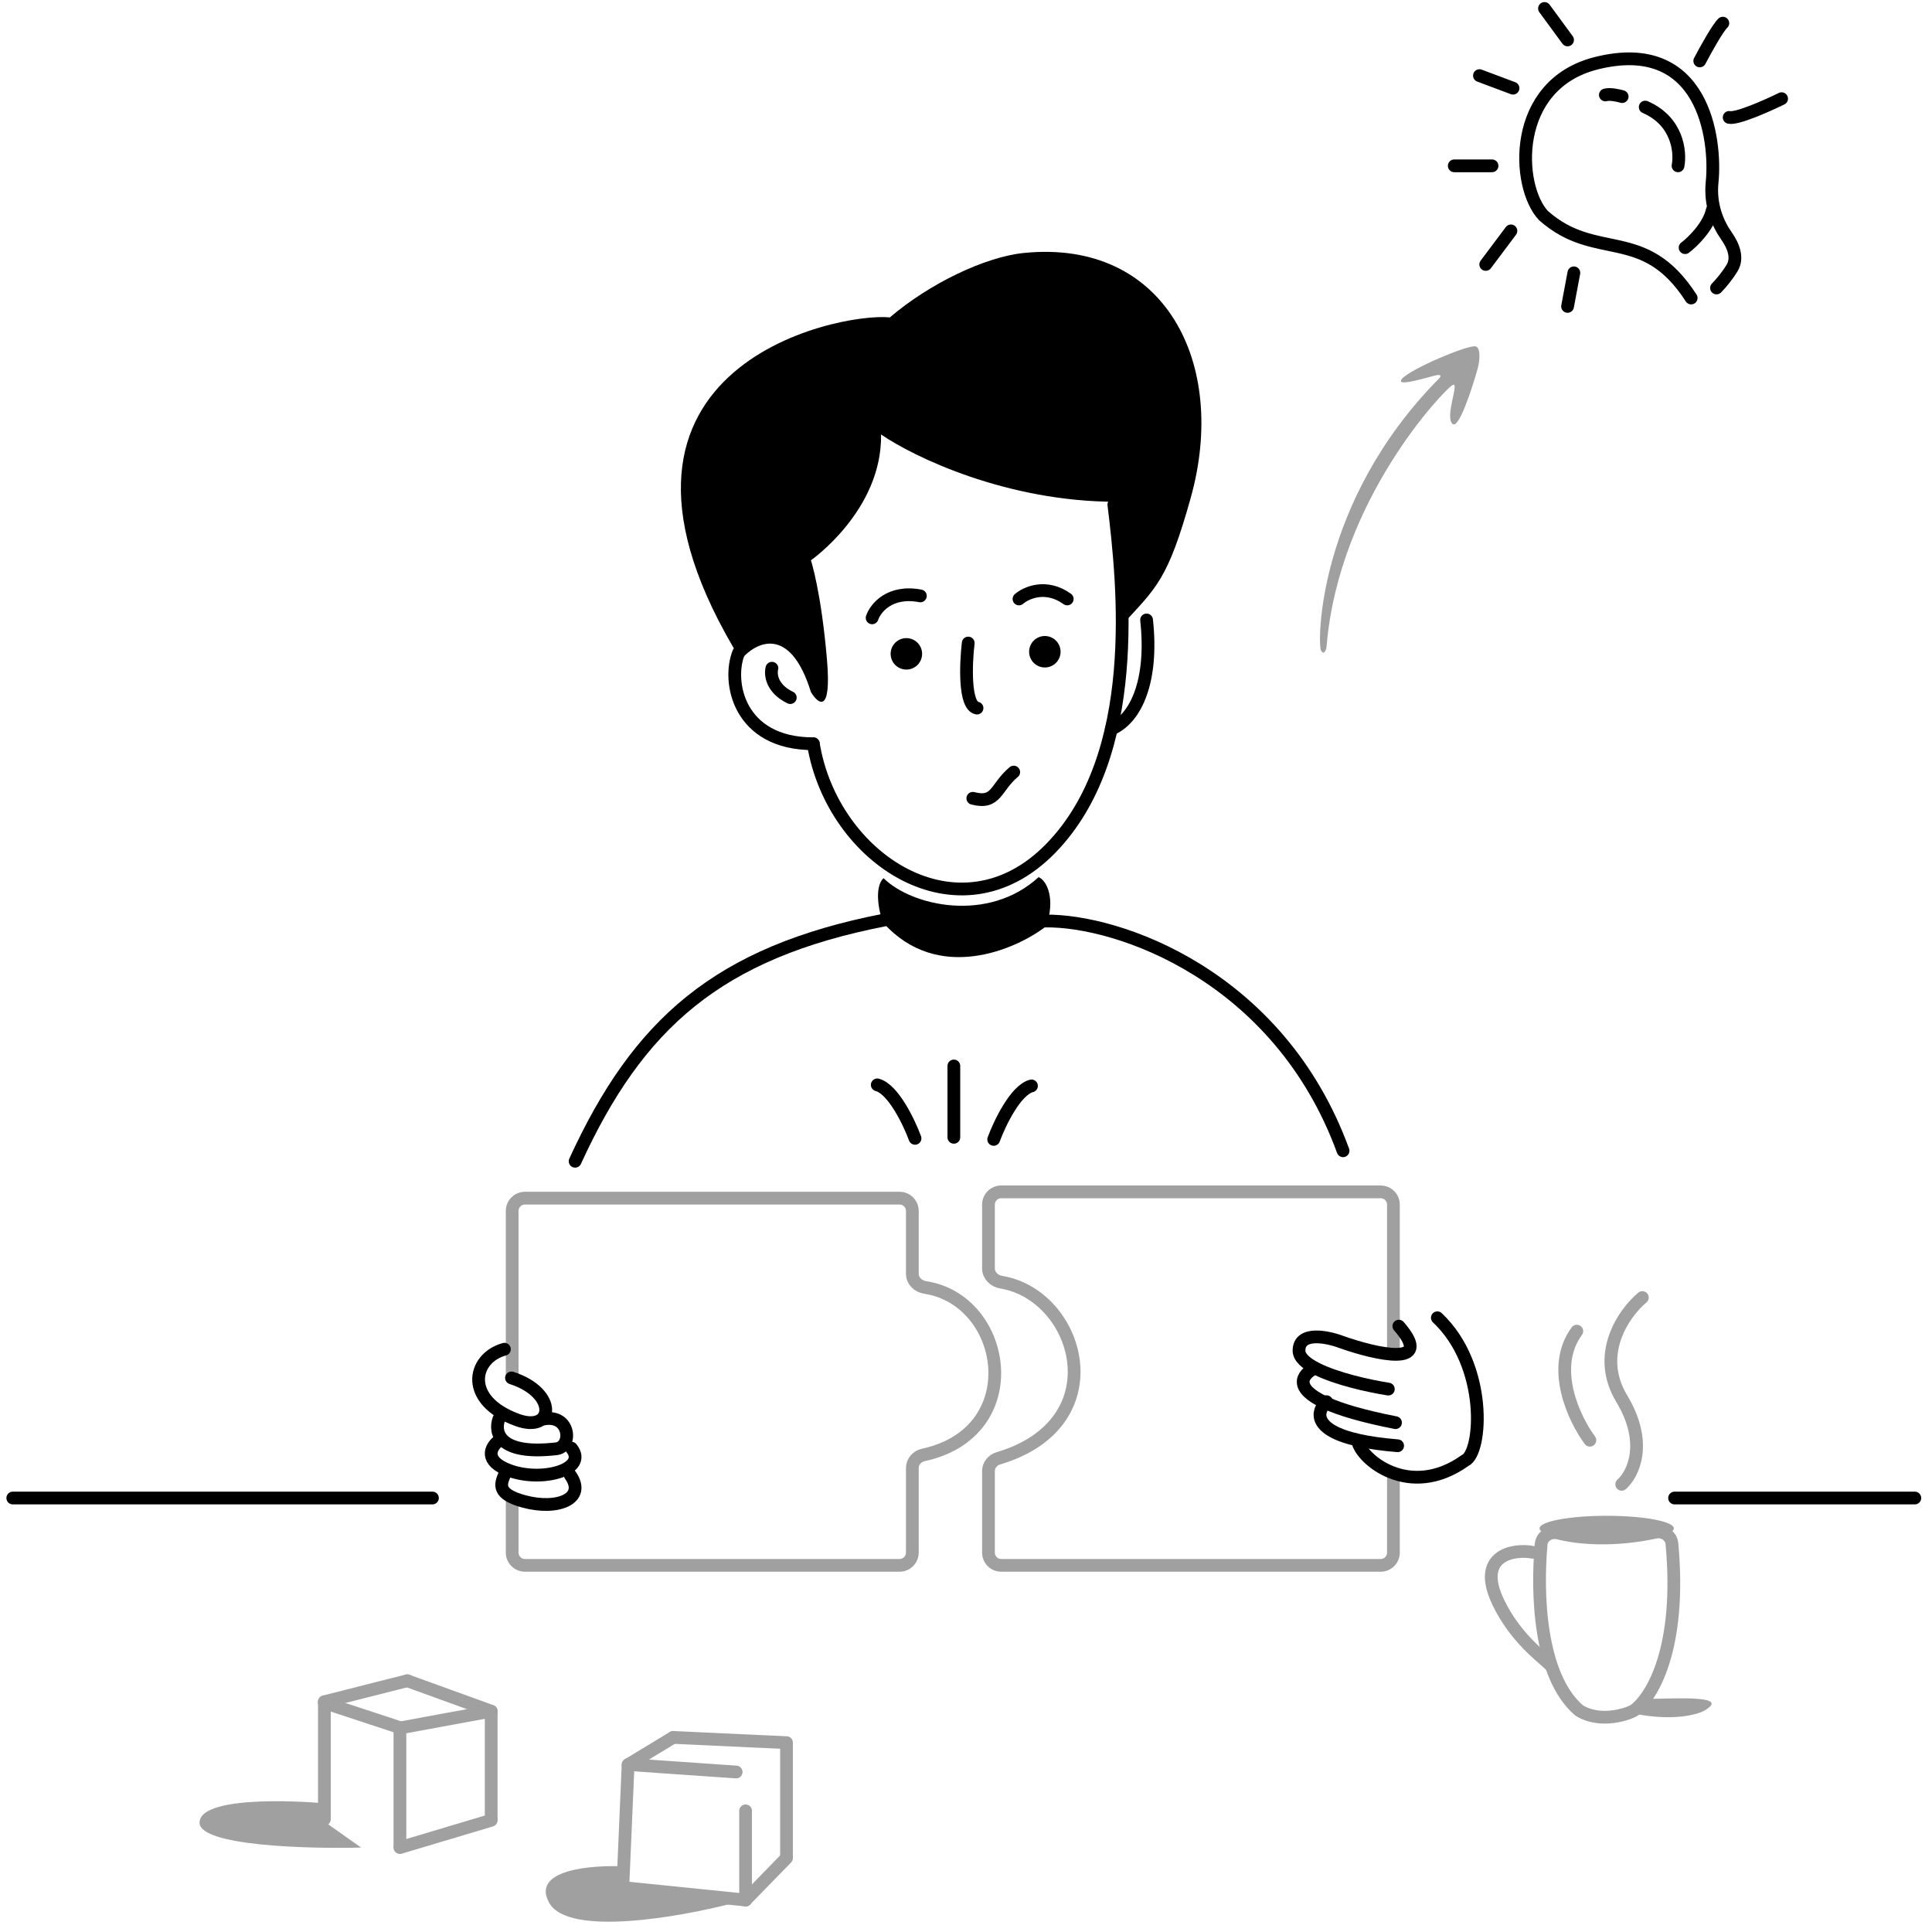 <svg width="175" height="175" viewBox="0 0 175 175" fill="none" xmlns="http://www.w3.org/2000/svg">
<path d="M119.659 58.926C119.961 59.427 120.14 58.799 120.163 58.526C121.272 45.203 130.851 35.286 131.557 34.885C132.263 34.484 130.851 37.69 131.557 38.391C132.122 38.952 133.338 35.219 133.876 33.282C134.011 32.715 134.159 31.539 133.675 31.379C133.07 31.179 127.826 33.383 127.02 34.284C126.213 35.186 129.54 34.084 130.145 33.983C130.629 33.903 130.482 34.151 130.347 34.284C119.255 45.503 119.326 58.376 119.659 58.926Z" fill="#A0A0A0"/>
<path d="M161.377 8.938C160.09 9.57 157.338 10.794 156.626 10.635" stroke="black" stroke-width="1.155" stroke-linecap="round"/>
<path d="M153.964 5.518C154.471 4.55 155.599 2.511 156.055 2.097" stroke="black" stroke-width="1.155" stroke-linecap="round"/>
<path d="M141.99 3.617L139.9 0.767" stroke="black" stroke-width="1.155" stroke-linecap="round"/>
<path d="M137.049 7.988L134.008 6.848" stroke="black" stroke-width="1.155" stroke-linecap="round"/>
<path d="M135.148 15.021H131.727" stroke="black" stroke-width="1.155" stroke-linecap="round"/>
<path d="M136.859 20.913L134.579 23.954" stroke="black" stroke-width="1.155" stroke-linecap="round"/>
<path d="M142.561 24.713L141.99 27.754" stroke="black" stroke-width="1.155" stroke-linecap="round"/>
<path d="M152.635 22.433C153.321 21.914 154.776 20.505 155.105 19.012" stroke="black" stroke-width="1.155" stroke-linecap="round"/>
<path d="M155.481 26.086C155.835 25.729 156.42 25.046 156.888 24.281C157.455 23.354 157.003 22.252 156.378 21.363C155.588 20.239 154.873 18.562 155.082 16.51C155.481 12.579 154.283 3.305 144.604 5.724C136.861 7.659 137.32 16.913 139.815 19.534C144.604 23.768 148.895 20.341 153.186 26.994" stroke="black" stroke-width="1.155" stroke-linecap="round"/>
<path d="M151.996 15.021C152.236 13.782 151.976 10.984 149.024 9.699" stroke="black" stroke-width="1.155" stroke-linecap="round"/>
<path d="M146.934 8.749C146.596 8.649 145.819 8.48 145.413 8.6" stroke="black" stroke-width="1.155" stroke-linecap="round"/>
<path d="M46.393 124.645V109.685C46.393 109.047 46.91 108.529 47.548 108.529H81.484C82.122 108.529 82.639 109.047 82.639 109.685V115.375C82.639 116.013 83.163 116.52 83.794 116.616C91.253 117.748 93.173 129.727 83.636 131.787C83.07 131.909 82.639 132.392 82.639 132.972V140.634C82.639 141.272 82.122 141.789 81.484 141.789H47.548C46.91 141.789 46.393 141.272 46.393 140.634V135.96" stroke="#A0A0A0" stroke-width="1.155" stroke-linecap="round"/>
<path d="M126.216 122.197V109.114C126.216 108.476 125.699 107.959 125.061 107.959H90.691C90.052 107.959 89.535 108.476 89.535 109.114V114.891C89.535 115.529 90.058 116.037 90.688 116.14C97.744 117.301 101.198 128.896 90.424 132.098C89.911 132.25 89.535 132.713 89.535 133.248V140.634C89.535 141.272 90.052 141.789 90.691 141.789H125.061C125.699 141.789 126.216 141.272 126.216 140.634V133.588" stroke="#A0A0A0" stroke-width="1.155" stroke-linecap="round"/>
<path d="M126.707 120.121C130.008 123.922 124.591 122.655 121.472 121.547C120.202 121.071 117.664 120.565 117.664 122.338C117.664 122.949 118.303 123.502 119.251 123.982C121.058 124.896 123.986 125.546 125.755 125.823" stroke="black" stroke-width="1.155" stroke-linecap="round"/>
<path d="M122.984 130.539C123.254 132.131 127.657 135.9 132.702 132.295C134.249 131.62 134.806 123.707 130.194 119.362" stroke="black" stroke-width="1.155" stroke-linecap="round"/>
<path d="M120.155 126.964C119.231 127.837 118.871 129.535 123.112 130.469C124.04 130.673 125.186 130.841 126.597 130.955" stroke="black" stroke-width="1.155" stroke-linecap="round"/>
<path d="M119.09 123.923C117.918 124.509 117.13 125.741 120.12 127.089C121.416 127.673 123.419 128.279 126.405 128.864" stroke="black" stroke-width="1.155" stroke-linecap="round"/>
<path d="M46.33 124.811C50.568 126.167 50.187 129.824 46.871 128.627C42.024 126.877 42.734 123.028 45.689 122.212" stroke="black" stroke-width="1.155" stroke-linecap="round"/>
<path d="M45.187 128.533C44.755 129.742 45.187 131.834 50.4 131.228C51.887 131.055 51.658 128.076 49.256 128.533" stroke="black" stroke-width="1.155" stroke-linecap="round"/>
<path d="M45.093 130.574C44.458 131.093 43.783 132.346 46.164 133.209C49.141 134.286 53.308 133.089 51.76 131.173" stroke="black" stroke-width="1.155" stroke-linecap="round"/>
<path d="M45.684 133.616C45.333 134.449 45.005 135.329 47.44 135.994C50.484 136.827 53.177 135.757 51.655 133.616" stroke="black" stroke-width="1.155" stroke-linecap="round"/>
<path d="M94.666 83.425C101.286 83.33 115.857 88.367 121.654 104.236" stroke="black" stroke-width="1.155" stroke-linecap="round"/>
<path d="M80.127 83.33C65.018 86.276 57.795 92.738 52.094 105.187" stroke="black" stroke-width="1.155" stroke-linecap="round"/>
<path d="M151.684 135.69H173.445" stroke="black" stroke-width="1.155" stroke-linecap="round"/>
<path d="M39.17 135.69H1.158" stroke="black" stroke-width="1.155" stroke-linecap="round"/>
<path d="M138.837 140.607C137.085 140.277 133.663 140.868 135.712 145.134C137.274 148.388 139.689 150.086 140.4 150.793" stroke="#A0A0A0" stroke-width="1.155" stroke-linecap="round"/>
<path d="M143 154.898C139.441 151.817 139.187 144.378 139.598 139.872C139.665 139.135 140.422 138.689 141.141 138.866C144.275 139.635 147.749 139.268 149.95 138.79C150.656 138.636 151.375 139.107 151.442 139.826C152.324 149.365 149.622 153.72 148.048 154.908C148 154.944 147.951 154.974 147.897 154.999C146.976 155.429 144.882 155.972 143.155 155.007C143.1 154.977 143.048 154.94 143 154.898Z" stroke="#A0A0A0" stroke-width="1.155" stroke-linecap="round"/>
<ellipse cx="145.533" cy="138.44" rx="6.082" ry="1.14" fill="#A0A0A0"/>
<path d="M146.895 134.448C147.911 133.547 149.333 130.734 146.895 126.688C144.456 122.643 147.124 118.899 148.763 117.533" stroke="#A0A0A0" stroke-width="1.155" stroke-linecap="round"/>
<path d="M144.011 130.457C142.596 128.55 140.379 123.903 142.827 120.574" stroke="#A0A0A0" stroke-width="1.155" stroke-linecap="round"/>
<path d="M154.255 155.019C156.908 153.562 152.158 153.842 149.566 153.88L148.193 155.246C151.052 155.815 153.225 155.474 154.255 155.019Z" fill="#A0A0A0"/>
<path d="M94.762 83.9C95.618 81.43 94.838 79.767 94.078 79.45C89.517 83.631 82.599 82.079 80.033 79.545C79.121 80.382 79.653 82.855 80.033 83.615C84.975 89.089 92.007 86.023 94.762 83.9Z" fill="black"/>
<path d="M107.866 45.054C105.775 52.561 104.73 53.227 101.689 56.553C101.689 53.265 101.124 47.748 101.124 45.451C91.167 45.451 82.764 41.386 79.807 39.354C79.913 46.246 73.452 50.752 73.452 50.752C73.452 50.752 74.379 53.536 74.908 59.765C75.332 64.749 74.114 63.786 73.452 62.681C71.545 56.531 68.42 58.175 67.096 59.765C50.849 33.365 75.835 28.265 80.602 28.75C84.203 25.676 89.225 23.266 92.756 22.912C105.49 21.638 111.256 32.881 107.866 45.054Z" fill="black"/>
<path d="M73.674 67.379C75.384 77.822 86.865 85.331 95.15 76.871C103.435 68.412 101.777 52.928 100.892 45.702" stroke="black" stroke-width="1.155" stroke-linecap="round"/>
<path d="M66.908 59.117C65.863 61.683 66.843 67.368 73.674 67.368" stroke="black" stroke-width="1.155" stroke-linecap="round"/>
<path d="M69.921 60.527C69.77 61.076 69.891 62.377 71.584 63.188" stroke="black" stroke-width="1.155" stroke-linecap="round"/>
<path d="M100.66 66.038C102.89 65.109 104.461 61.667 103.857 56.155" stroke="black" stroke-width="1.155" stroke-linecap="round"/>
<path d="M88.117 72.31C90.303 72.88 90.165 71.311 91.823 69.935" stroke="black" stroke-width="1.155" stroke-linecap="round"/>
<ellipse cx="94.642" cy="59.035" rx="1.425" ry="1.425" fill="black"/>
<ellipse cx="82.099" cy="59.225" rx="1.425" ry="1.425" fill="black"/>
<path d="M78.996 55.965C79.296 55.081 80.59 53.448 83.367 53.977" stroke="black" stroke-width="1.155" stroke-linecap="round"/>
<path d="M92.299 54.254C92.961 53.681 94.763 52.877 96.67 54.254" stroke="black" stroke-width="1.155" stroke-linecap="round"/>
<path d="M87.701 58.246C87.48 60.123 87.329 63.928 88.498 64.138" stroke="black" stroke-width="1.155" stroke-linecap="round"/>
<path d="M49.766 172.388C48.017 169.347 53.599 168.904 56.608 169.062V171.248L66.396 172.388C61.581 173.655 51.514 175.429 49.766 172.388Z" fill="#A0A0A0"/>
<path d="M71.241 168.302L67.535 172.103" stroke="#A0A0A0" stroke-width="1.155" stroke-linecap="round"/>
<path d="M66.68 160.508L57.082 159.843" stroke="#A0A0A0" stroke-width="1.155" stroke-linecap="round"/>
<path d="M60.978 157.373L71.242 157.848" stroke="#A0A0A0" stroke-width="1.155" stroke-linecap="round"/>
<path d="M56.893 159.843L56.418 170.866" stroke="#A0A0A0" stroke-width="1.155" stroke-linecap="round"/>
<path d="M71.242 158.038V168.111" stroke="#A0A0A0" stroke-width="1.155" stroke-linecap="round"/>
<path d="M67.535 164.025V172.103" stroke="#A0A0A0" stroke-width="1.155" stroke-linecap="round"/>
<path d="M56.893 159.844L60.979 157.373" stroke="#A0A0A0" stroke-width="1.155" stroke-linecap="round"/>
<path d="M67.536 172.103L56.322 170.963" stroke="#A0A0A0" stroke-width="1.155" stroke-linecap="round"/>
<path d="M18.075 165.07C18.17 162.41 28.813 163.265 29.478 163.36V165.07L32.709 167.351C27.799 167.478 17.999 167.199 18.075 165.07Z" fill="#A0A0A0"/>
<path d="M44.492 164.786V155.093" stroke="#A0A0A0" stroke-width="1.155" stroke-linecap="round"/>
<path d="M36.225 167.256V156.613" stroke="#A0A0A0" stroke-width="1.155" stroke-linecap="round"/>
<path d="M29.383 164.786V154.143" stroke="#A0A0A0" stroke-width="1.155" stroke-linecap="round"/>
<path d="M29.383 154.142L36.89 152.241" stroke="#A0A0A0" stroke-width="1.155" stroke-linecap="round"/>
<path d="M44.492 154.998L36.225 156.519" stroke="#A0A0A0" stroke-width="1.155" stroke-linecap="round"/>
<path d="M36.225 167.352L44.492 164.881" stroke="#A0A0A0" stroke-width="1.155" stroke-linecap="round"/>
<path d="M44.491 154.997L36.889 152.241" stroke="#A0A0A0" stroke-width="1.155" stroke-linecap="round"/>
<path d="M29.383 154.237L36.32 156.518" stroke="#A0A0A0" stroke-width="1.155" stroke-linecap="round"/>
<path d="M86.4 96.555V103.017" stroke="black" stroke-width="1.155" stroke-linecap="round"/>
<path d="M90.01 103.207C90.548 101.75 91.986 98.74 93.431 98.36" stroke="black" stroke-width="1.155" stroke-linecap="round"/>
<path d="M82.883 103.112C82.344 101.655 80.906 98.646 79.462 98.266" stroke="black" stroke-width="1.155" stroke-linecap="round"/>
</svg>
